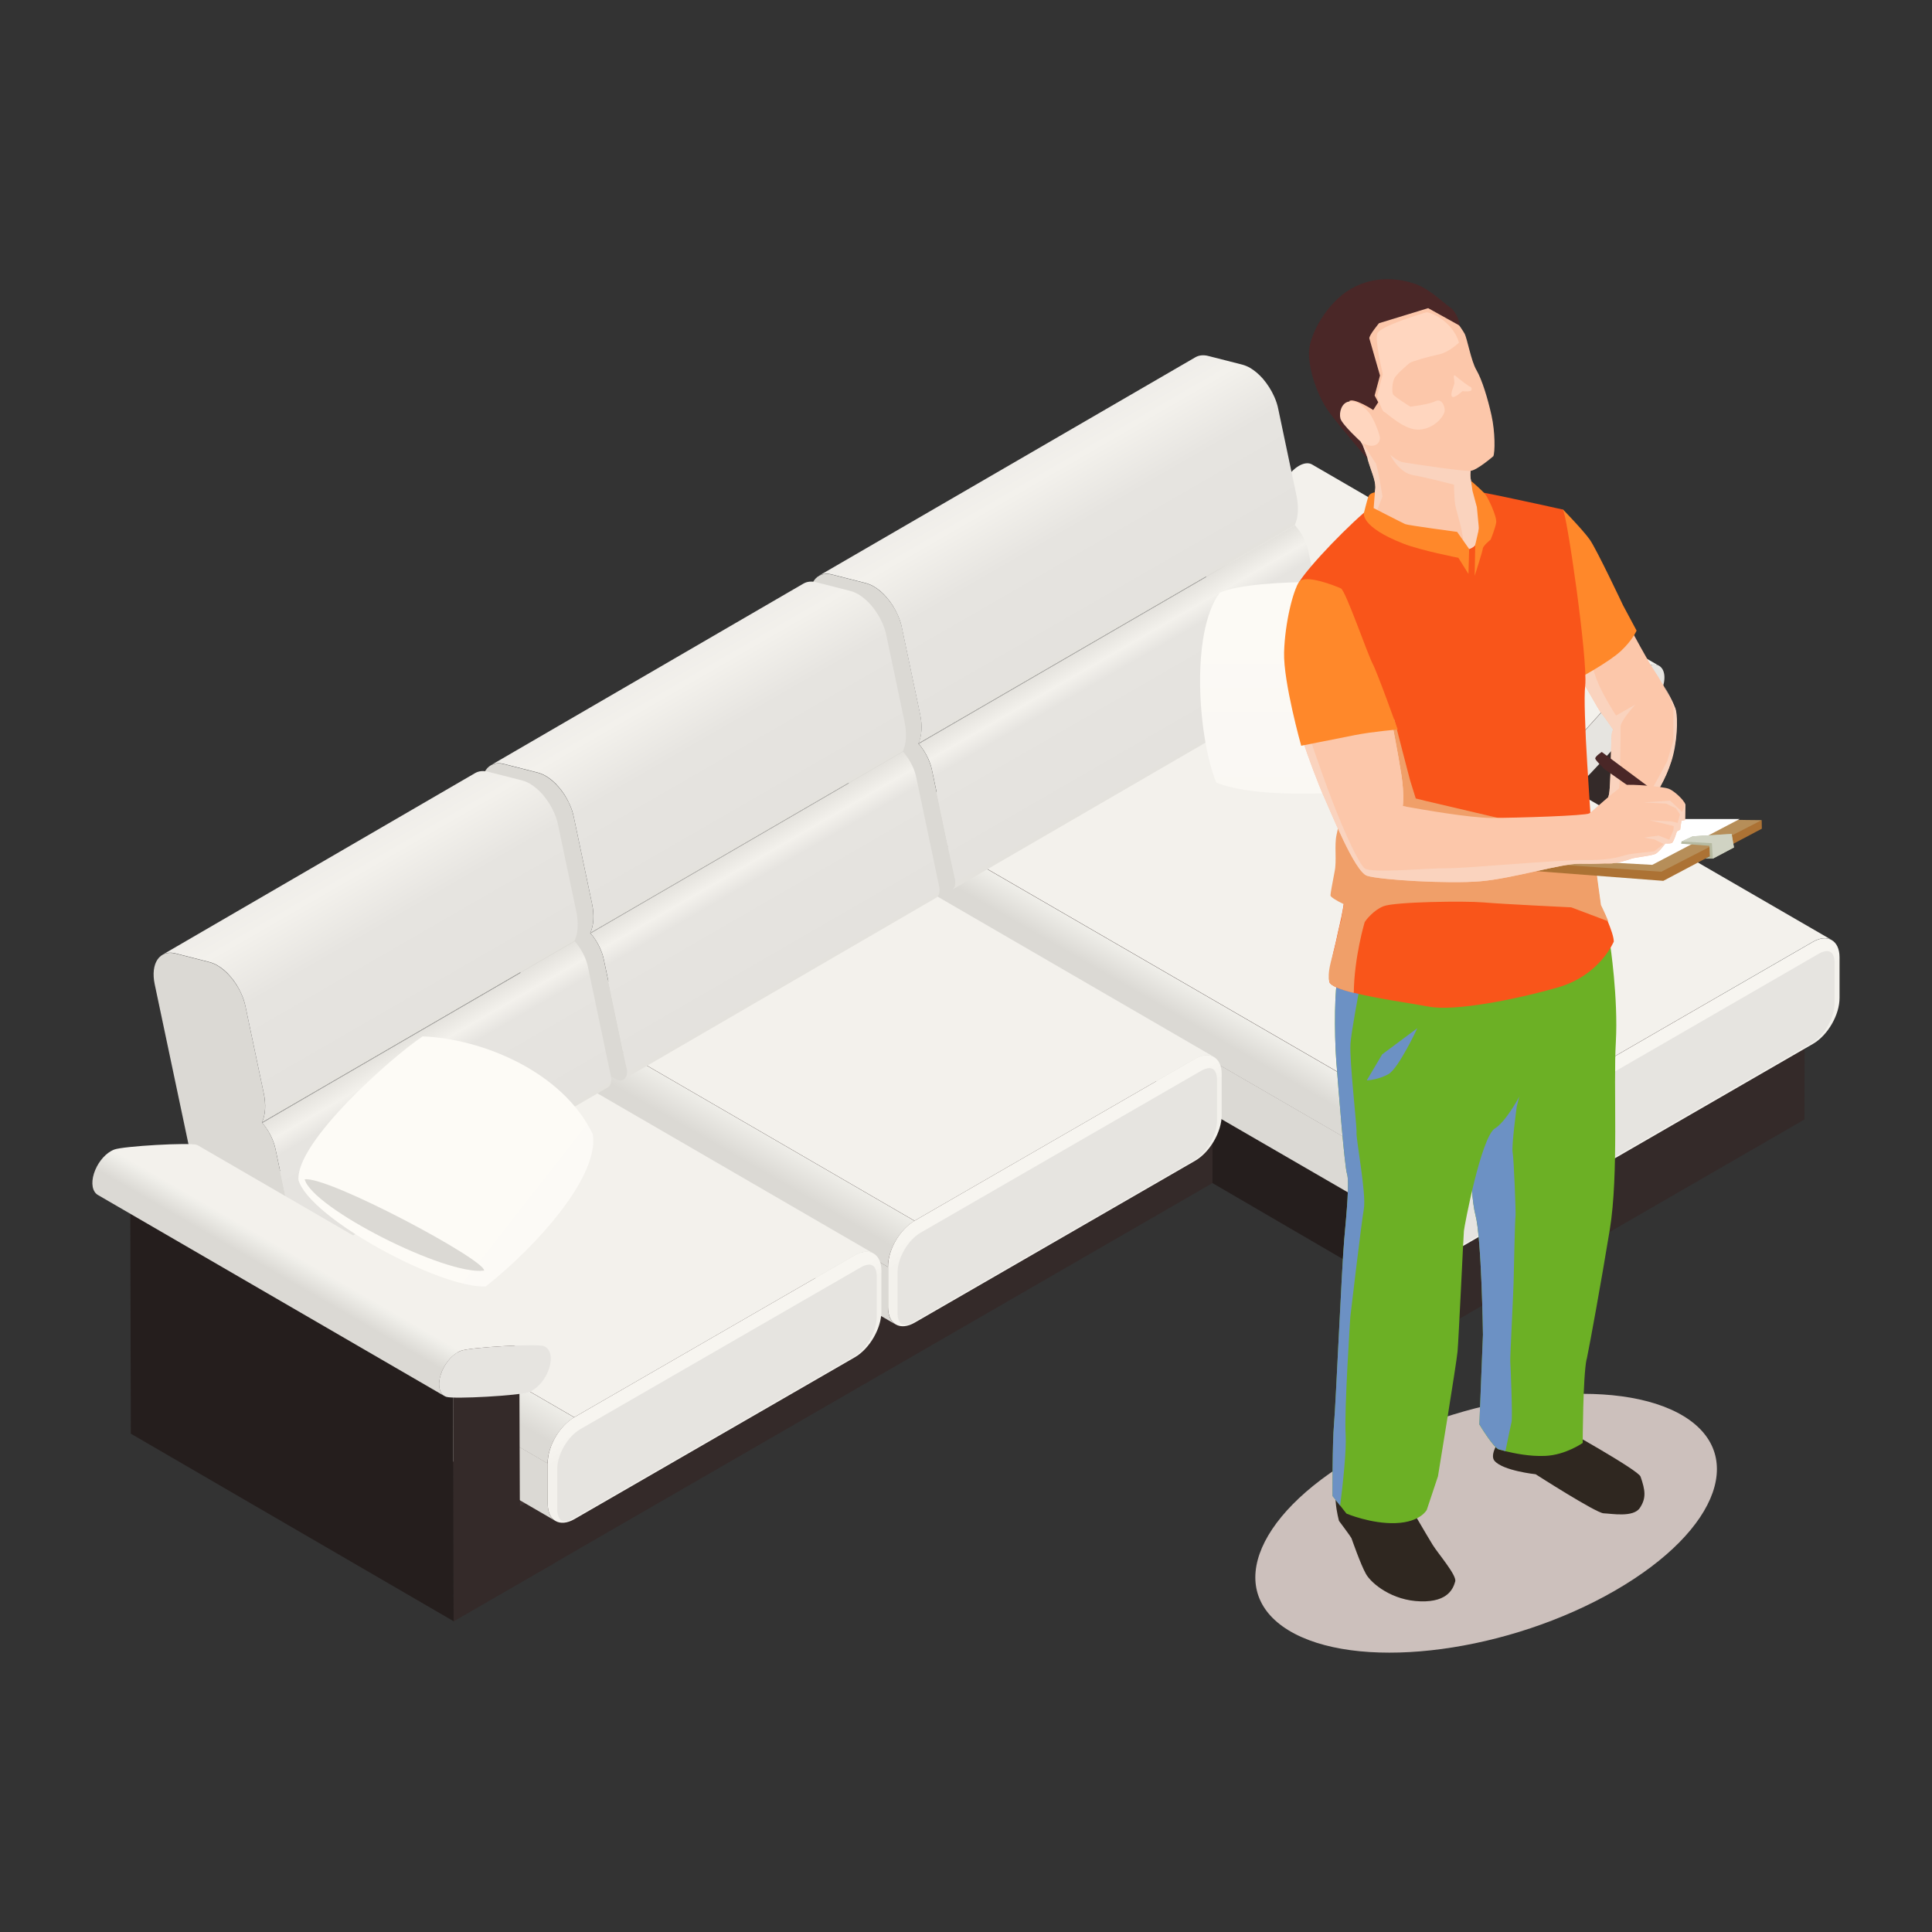 <?xml version="1.0" encoding="UTF-8"?>
<svg xmlns="http://www.w3.org/2000/svg" xmlns:xlink="http://www.w3.org/1999/xlink" viewBox="0 0 140 140">
  <rect x="0" y="0" width="140" height="140" fill="#333333" stroke="none"/>
  <defs>
    <style>
      .cls-1 {
        fill: none;
      }

      .cls-2 {
        fill: url(#linear-gradient);
      }

      .cls-3 {
        fill: #f3f1ec;
      }

      .cls-4 {
        fill: #f9551a;
      }

      .cls-5 {
        fill: #e6e4e0;
      }

      .cls-6 {
        fill: #fff;
      }

      .cls-7 {
        fill: #ffd6bf;
      }

      .cls-8 {
        fill: #fcc7aa;
      }

      .cls-9 {
        fill: #ff882a;
      }

      .cls-10 {
        fill: #b68e59;
      }

      .cls-11 {
        fill: #b6baa1;
      }

      .cls-12 {
        fill: #342a29;
      }

      .cls-13 {
        fill: #ac7234;
      }

      .cls-14 {
        fill: #d0d3c3;
      }

      .cls-15 {
        fill: #dbd9d4;
      }

      .cls-16 {
        fill: #251e1d;
      }

      .cls-17 {
        fill: #3f3332;
      }

      .cls-18 {
        fill: #6cb025;
      }

      .cls-19 {
        fill: #2f2720;
      }

      .cls-20 {
        fill: #4a2727;
      }

      .cls-21 {
        fill: #6c91c4;
      }

      .cls-21, .cls-22, .cls-23, .cls-24 {
        mix-blend-mode: multiply;
      }

      .cls-22 {
        fill: #ccc0bc;
      }

      .cls-23 {
        fill: #f09f69;
      }

      .cls-24 {
        fill: #fad3be;
      }

      .cls-25 {
        fill: url(#linear-gradient-8);
      }

      .cls-26 {
        fill: url(#linear-gradient-9);
      }

      .cls-27 {
        fill: url(#linear-gradient-3);
      }

      .cls-28 {
        fill: url(#linear-gradient-4);
      }

      .cls-29 {
        fill: url(#linear-gradient-2);
      }

      .cls-30 {
        fill: url(#linear-gradient-6);
      }

      .cls-31 {
        fill: url(#linear-gradient-7);
      }

      .cls-32 {
        fill: url(#linear-gradient-5);
      }

      .cls-33 {
        fill: url(#linear-gradient-14);
      }

      .cls-34 {
        fill: url(#linear-gradient-15);
      }

      .cls-35 {
        fill: url(#linear-gradient-16);
      }

      .cls-36 {
        fill: url(#linear-gradient-13);
      }

      .cls-37 {
        fill: url(#linear-gradient-12);
      }

      .cls-38 {
        fill: url(#linear-gradient-10);
      }

      .cls-39 {
        fill: url(#linear-gradient-11);
      }

      .cls-40 {
        isolation: isolate;
      }
    </style>
    <linearGradient id="linear-gradient" x1="86.79" y1="71.9" x2="85.05" y2="74.91" gradientTransform="matrix(1, 0, 0, 1, 0, 0)" gradientUnits="userSpaceOnUse">
      <stop offset="0" stop-color="#efeee9"/>
      <stop offset=".63" stop-color="#dbd9d4"/>
    </linearGradient>
    <linearGradient id="linear-gradient-2" x1="117.08" y1="76.51" x2="120.28" y2="82.05" gradientTransform="matrix(1, 0, 0, 1, 0, 0)" gradientUnits="userSpaceOnUse">
      <stop offset=".14" stop-color="#f7f5f0"/>
      <stop offset=".34" stop-color="#f3f1ec"/>
    </linearGradient>
    <linearGradient id="linear-gradient-3" x1="53.06" y1="80.77" x2="51.1" y2="84.16" xlink:href="#linear-gradient"/>
    <linearGradient id="linear-gradient-4" x1="74.84" y1="83.52" x2="78.04" y2="89.06" xlink:href="#linear-gradient-2"/>
    <linearGradient id="linear-gradient-5" x1="28.4" y1="95.01" x2="26.44" y2="98.4" xlink:href="#linear-gradient"/>
    <linearGradient id="linear-gradient-6" x1="50.18" y1="97.76" x2="53.38" y2="103.3" xlink:href="#linear-gradient-2"/>
    <linearGradient id="linear-gradient-7" x1="102.99" y1="46.22" x2="100.36" y2="50.77" gradientTransform="matrix(1, 0, 0, 1, 0, 0)" gradientUnits="userSpaceOnUse">
      <stop offset=".36" stop-color="#f3f1ec"/>
      <stop offset=".41" stop-color="#efeee9"/>
      <stop offset=".63" stop-color="#dbd9d4"/>
    </linearGradient>
    <linearGradient id="linear-gradient-8" x1="78.83" y1="46.74" x2="84.05" y2="55.79" gradientTransform="matrix(1, 0, 0, 1, 0, 0)" gradientUnits="userSpaceOnUse">
      <stop offset="0" stop-color="#e4e2dd"/>
      <stop offset=".14" stop-color="#f3f1ec"/>
      <stop offset=".26" stop-color="#e6e4e0"/>
      <stop offset=".93" stop-color="#e4e2de"/>
      <stop offset="1" stop-color="#e4e2dd"/>
    </linearGradient>
    <linearGradient id="linear-gradient-9" x1="74.5" y1="32.89" x2="81.6" y2="45.19" gradientTransform="matrix(1, 0, 0, 1, 0, 0)" gradientUnits="userSpaceOnUse">
      <stop offset="0" stop-color="#efede9"/>
      <stop offset=".14" stop-color="#f3f1ec"/>
      <stop offset=".44" stop-color="#e6e4e0"/>
      <stop offset=".95" stop-color="#e4e2de"/>
      <stop offset="1" stop-color="#e4e2dd"/>
    </linearGradient>
    <linearGradient id="linear-gradient-10" x1="52.73" y1="61.8" x2="57.96" y2="70.85" xlink:href="#linear-gradient-8"/>
    <linearGradient id="linear-gradient-11" x1="48.41" y1="47.95" x2="55.51" y2="60.26" xlink:href="#linear-gradient-9"/>
    <linearGradient id="linear-gradient-12" x1="28.94" y1="75.54" x2="34.17" y2="84.59" xlink:href="#linear-gradient-8"/>
    <linearGradient id="linear-gradient-13" x1="24.62" y1="61.69" x2="31.72" y2="73.99" xlink:href="#linear-gradient-9"/>
    <linearGradient id="linear-gradient-14" x1="27.24" y1="79.67" x2="47.95" y2="95.88" gradientTransform="matrix(1, 0, 0, 1, 0, 0)" gradientUnits="userSpaceOnUse">
      <stop offset="0" stop-color="#fdfbf6"/>
      <stop offset="1" stop-color="#fcfaf6"/>
    </linearGradient>
    <linearGradient id="linear-gradient-15" x1="24.07" y1="89.68" x2="20.67" y2="95.56" xlink:href="#linear-gradient-7"/>
    <linearGradient id="linear-gradient-16" x1="95.77" y1="43.14" x2="95.77" y2="66.32" gradientTransform="matrix(1, 0, 0, 1, 0, 0)" gradientUnits="userSpaceOnUse">
      <stop offset=".14" stop-color="#fcfaf5"/>
      <stop offset=".44" stop-color="#faf8f4"/>
      <stop offset=".95" stop-color="#f9f7f2"/>
      <stop offset="1" stop-color="#f9f7f1"/>
    </linearGradient>
  </defs>
  <g class="cls-40">
    <g id="Livello_2" data-name="Livello 2">
      <g id="layer">
        <rect class="cls-1" width="140" height="140"/>
        <g>
          <g id="_0" data-name="10">
            <g class="cls-40">
              <polygon class="cls-16" points="114.29 64.95 90.9 51.36 90.86 39.88 114.25 53.48 114.29 64.95"/>
              <polygon class="cls-17" points="114.25 53.48 90.86 39.88 95.67 37.11 119.06 50.7 114.25 53.48"/>
              <polygon class="cls-17" points="37.67 109.18 14.28 95.59 90.9 51.36 114.29 64.95 37.67 109.18"/>
              <polygon class="cls-12" points="119.06 50.7 119.11 67.69 32.87 117.48 32.83 100.49 37.63 97.71 37.67 109.18 114.29 64.95 114.25 53.48 119.06 50.7"/>
              <g class="cls-40">
                <polygon class="cls-17" points="105.25 90.33 87.87 80.2 113.39 65.47 130.77 75.59 105.25 90.33"/>
                <polygon class="cls-16" points="105.24 95.86 87.86 85.73 87.87 80.2 105.25 90.32 105.24 95.86"/>
                <polygon class="cls-12" points="105.25 90.33 105.24 95.86 130.76 81.12 130.77 75.59 105.25 90.33"/>
              </g>
              <g>
                <g class="cls-40">
                  <path class="cls-15" d="M104.05,89.18v-2.93l-41.11-23.8v2.93c.01,.61,.23,1.04,.57,1.24l41.1,23.8c-.35-.2-.56-.63-.56-1.24Z"/>
                  <path class="cls-3" d="M91.64,44.33c-.35-.2-.84-.18-1.38,.13h0l-25.38,14.65,41.1,23.8,25.38-14.66c.54-.31,1.03-.34,1.38-.13l-41.1-23.8Z"/>
                  <g>
                    <path class="cls-2" d="M105.97,82.92l-41.1-23.8c-1.07,.62-1.93,2.11-1.93,3.34l41.1,23.8v2.93c.01,1.23,.88,1.72,1.95,1.11l2.13-6.18-2.15-1.2Z"/>
                    <path class="cls-29" d="M131.36,68.26c1.07-.62,1.94-.12,1.94,1.11v2.93c.01,1.23-.85,2.72-1.92,3.34l-25.38,14.66c-1.07,.62-1.94,.12-1.94-1.11v-2.93c-.01-1.23,.85-2.72,1.92-3.34l25.38-14.66Z"/>
                    <path class="cls-5" d="M105.29,90.45c-.48,0-.55-.53-.55-.85v-2.93c-.01-1.04,.75-2.36,1.66-2.89l25.38-14.66c.22-.13,.43-.2,.61-.2,.48,0,.55,.53,.55,.85v2.93c.01,1.04-.75,2.36-1.66,2.89l-25.38,14.66c-.22,.13-.43,.2-.61,.2Z"/>
                  </g>
                </g>
                <g class="cls-40">
                  <path class="cls-15" d="M64.35,94.74v-2.93l-26.06-15.11v2.93c.01,.61,.23,1.04,.57,1.24l26.05,15.11c-.35-.2-.56-.63-.56-1.24Z"/>
                  <path class="cls-3" d="M61.92,61.49c-.35-.2-.84-.18-1.38,.13l-20.32,11.73,26.05,15.11,20.32-11.73c.54-.31,1.03-.34,1.38-.14l-26.05-15.11Z"/>
                  <g class="cls-40">
                    <path class="cls-27" d="M64.34,91.81l-26.05-15.11c0-1.23,.86-2.72,1.93-3.34l26.05,15.11c-1.07,.62-1.93,2.11-1.93,3.34h0Z"/>
                  </g>
                  <g>
                    <path class="cls-28" d="M86.59,76.73c1.07-.62,1.94-.12,1.94,1.11v2.93c.01,1.23-.85,2.72-1.92,3.34l-20.32,11.73c-1.07,.62-1.94,.12-1.94-1.11v-2.93c-.01-1.23,.85-2.72,1.92-3.34l20.32-11.73Z"/>
                    <path class="cls-5" d="M65.59,96c-.48,0-.55-.53-.55-.85v-2.93c-.01-1.04,.75-2.36,1.66-2.89l20.33-11.73c.22-.13,.43-.2,.61-.2,.5,0,.55,.6,.55,.85v2.93c.01,1.04-.75,2.36-1.66,2.89l-20.33,11.73c-.22,.13-.43,.2-.61,.2Z"/>
                  </g>
                </g>
                <g class="cls-40">
                  <path class="cls-15" d="M39.69,108.97v-2.93l-26.06-15.11v2.93c.01,.61,.23,1.04,.57,1.24l26.05,15.11c-.35-.2-.56-.63-.56-1.24Z"/>
                  <path class="cls-3" d="M37.26,75.73c-.35-.2-.84-.18-1.38,.13l-20.32,11.73,26.05,15.11,20.32-11.73c.54-.31,1.03-.34,1.38-.13l-26.05-15.11Z"/>
                  <g class="cls-40">
                    <path class="cls-32" d="M39.68,106.05l-26.05-15.11c0-1.23,.86-2.72,1.93-3.34l26.05,15.11c-1.07,.62-1.93,2.11-1.93,3.34h0Z"/>
                  </g>
                  <g>
                    <path class="cls-30" d="M61.93,90.97c1.07-.62,1.94-.12,1.94,1.11v2.93c.01,1.23-.85,2.72-1.92,3.34l-20.32,11.73c-1.07,.62-1.94,.12-1.94-1.11v-2.93c-.01-1.23,.85-2.72,1.92-3.34l20.32-11.73Z"/>
                    <path class="cls-5" d="M40.93,110.24c-.49,0-.55-.6-.55-.85v-2.93c-.01-1.04,.75-2.36,1.66-2.89l20.33-11.73c.22-.13,.43-.2,.61-.2,.48,0,.55,.53,.55,.85v2.93c.01,1.04-.75,2.36-1.66,2.89l-20.33,11.73c-.22,.13-.43,.2-.61,.2Z"/>
                  </g>
                </g>
              </g>
            </g>
            <g class="cls-40">
              <path class="cls-31" d="M95.08,33.66c-.25-.15-.6-.11-.96,.1-.08,.05-.16,.1-.25,.17-.67,.53-5.43,5.76-5.96,6.55-.48,.72-.65,1.57-.39,2.07,.07,.13,.16,.23,.27,.29l25.13,14.58c-.11-.06-.2-.16-.27-.29-.26-.5-.09-1.35,.39-2.07,.54-.8,5.29-6.02,5.96-6.55,.08-.06,.16-.12,.25-.17,.36-.21,.71-.24,.96-.1l-25.13-14.58Z"/>
              <path class="cls-5" d="M119.26,48.34c.52-.3,1-.24,1.23,.19,.26,.5,.09,1.35-.39,2.07-.54,.8-5.29,6.02-5.96,6.55-.08,.06-.16,.12-.25,.17-.52,.3-1,.24-1.22-.19-.26-.5-.09-1.35,.39-2.07,.54-.8,5.29-6.02,5.96-6.55,.08-.06,.16-.12,.25-.17Z"/>
            </g>
            <g class="cls-40">
              <g class="cls-40">
                <g class="cls-40">
                  <path class="cls-15" d="M66.55,53.88l27.28-15.83,.02,.02-27.28,15.83-.02-.02h0Z"/>
                  <path class="cls-25" d="M96.46,47.82l-1.65-7.87c-.05-.26-.14-.52-.25-.77-.18-.4-.42-.78-.71-1.11l-27.28,15.83c.29,.33,.53,.71,.71,1.11,.11,.25,.2,.52,.25,.77l1.65,7.87c.09,.42-.01,.72-.22,.84l27.28-15.83c.21-.12,.31-.43,.22-.84Z"/>
                </g>
              </g>
              <path class="cls-15" d="M69.18,63.66l-1.65-7.87c-.14-.67-.5-1.37-.98-1.91,.26-.55,.3-1.3,.13-2.13l-1.32-6.27c-.26-1.24-1.12-2.44-2.05-2.98-.19-.11-.39-.19-.58-.24l-2.43-.62c-1.16-.3-1.84,.7-1.52,2.22l3.61,17.1,5.96,3.48c.57,.33,.99-.06,.84-.78Z"/>
              <path class="cls-26" d="M93.95,35.92l-1.32-6.27c-.06-.31-.16-.61-.29-.9-.21-.48-.5-.92-.82-1.3-.29-.33-.61-.6-.93-.79-.19-.11-.39-.19-.58-.24l-2.43-.62c-.38-.1-.7-.06-.96,.09l-27.28,15.83c.26-.15,.59-.19,.96-.09l2.43,.62c.19,.05,.39,.13,.58,.24,.33,.19,.65,.46,.93,.79,.33,.37,.61,.82,.82,1.3,.13,.29,.23,.59,.29,.9l1.32,6.27c.18,.83,.13,1.58-.13,2.13l27.28-15.83c.26-.55,.3-1.3,.13-2.13Z"/>
            </g>
            <g class="cls-40">
              <g class="cls-40">
                <g class="cls-40">
                  <path class="cls-15" d="M42.77,67.61l22.65-13.16,.02,.02-22.65,13.16-.02-.02h0Z"/>
                  <path class="cls-38" d="M68.05,64.22l-1.65-7.87c-.05-.26-.14-.52-.25-.77-.18-.4-.42-.78-.71-1.11l-22.65,13.16c.29,.33,.53,.71,.71,1.11,.11,.26,.2,.52,.25,.77l1.65,7.87c.09,.42-.01,.72-.22,.84l22.65-13.16c.21-.12,.31-.43,.22-.84Z"/>
                </g>
              </g>
              <path class="cls-15" d="M45.4,77.39l-1.65-7.87c-.14-.67-.5-1.37-.98-1.91,.26-.55,.3-1.3,.13-2.13l-1.32-6.27c-.26-1.24-1.12-2.44-2.05-2.98-.19-.11-.39-.19-.58-.24l-2.43-.62c-1.16-.3-1.84,.7-1.52,2.22l3.61,17.1,5.96,3.48c.57,.33,.99-.06,.84-.78Z"/>
              <path class="cls-39" d="M65.55,52.32l-1.32-6.27c-.06-.31-.16-.61-.29-.9-.21-.48-.5-.92-.82-1.3-.29-.33-.61-.6-.93-.79-.19-.11-.39-.19-.58-.24l-2.43-.62c-.38-.1-.7-.06-.96,.09l-22.65,13.16c.26-.15,.59-.19,.96-.09l2.43,.62c.19,.05,.39,.13,.58,.24,.33,.19,.65,.46,.93,.79,.33,.37,.61,.82,.82,1.3,.13,.29,.23,.59,.29,.9l1.32,6.27c.18,.83,.13,1.58-.13,2.13l22.65-13.16c.26-.55,.3-1.3,.13-2.13Z"/>
            </g>
            <g class="cls-40">
              <g class="cls-40">
                <g class="cls-40">
                  <path class="cls-15" d="M18.98,81.35l22.65-13.16,.02,.02-22.65,13.16-.02-.02h0Z"/>
                  <path class="cls-37" d="M44.26,77.96l-1.65-7.87c-.05-.26-.14-.52-.25-.77-.18-.4-.42-.78-.71-1.11l-22.65,13.16c.29,.33,.53,.71,.71,1.11,.11,.26,.2,.52,.25,.77l1.65,7.87c.09,.42-.01,.72-.22,.84l22.65-13.16c.21-.12,.31-.43,.22-.84Z"/>
                </g>
              </g>
              <path class="cls-15" d="M21.61,91.12l-1.65-7.87c-.14-.67-.5-1.37-.98-1.91,.26-.55,.3-1.3,.13-2.13l-1.32-6.27c-.26-1.24-1.12-2.44-2.05-2.98-.19-.11-.39-.19-.58-.24l-2.43-.62c-1.16-.3-1.84,.7-1.52,2.22l3.61,17.1,5.96,3.48c.57,.33,.99-.06,.84-.78Z"/>
              <path class="cls-36" d="M41.76,66.05l-1.32-6.27c-.06-.31-.16-.61-.29-.9-.21-.48-.5-.92-.82-1.3-.29-.33-.61-.6-.93-.79-.19-.11-.39-.19-.58-.24l-2.43-.62c-.38-.1-.7-.06-.96,.09l-22.65,13.16c.26-.15,.59-.19,.96-.09l2.43,.62c.19,.05,.39,.13,.58,.24,.33,.19,.65,.46,.93,.79,.33,.37,.61,.82,.82,1.3,.13,.29,.23,.59,.29,.9l1.32,6.27c.18,.83,.13,1.58-.13,2.13l22.65-13.16c.26-.55,.3-1.3,.13-2.13Z"/>
            </g>
            <polygon class="cls-12" points="37.67 109.18 37.63 97.71 32.83 100.49 32.87 117.48 40.38 113.15 37.88 109.06 37.67 109.18"/>
            <polygon class="cls-17" points="32.83 100.49 9.44 86.9 14.24 84.12 37.63 97.71 32.83 100.49"/>
            <polygon class="cls-16" points="32.87 117.48 9.48 103.89 9.44 86.9 32.83 100.49 32.87 117.48"/>
            <g>
              <path class="cls-33" d="M21.63,85.52c-.22-2.8,6.92-9.06,9-10.42,4.31,.17,10.12,2.54,12.32,7.07,.52,3.04-4.06,8.14-7.75,11.05-3.29,.16-12.73-4.92-13.57-7.7Z"/>
              <path class="cls-15" d="M22.08,85.46c1.7-.25,13.09,5.83,13,6.61-2.75,.39-12.46-4.53-13-6.61Z"/>
            </g>
            <g class="cls-40">
              <path class="cls-34" d="M14.38,83.02s-.08-.04-.12-.06c-.54-.18-5.31,.09-5.98,.34-.08,.03-.16,.07-.25,.12-.52,.3-1,.92-1.22,1.61-.23,.72-.11,1.33,.28,1.56l25.13,14.58c-.39-.23-.51-.84-.28-1.56,.22-.69,.7-1.31,1.22-1.61,.08-.05,.16-.09,.25-.12,.67-.25,5.44-.52,5.98-.34,.04,.01,.09,.03,.12,.06l-25.13-14.58Z"/>
              <path class="cls-5" d="M33.16,98c.08-.05,.16-.09,.25-.12,.67-.25,5.44-.52,5.98-.34,.49,.16,.66,.82,.4,1.62-.22,.69-.7,1.3-1.22,1.6-.08,.05-.16,.09-.25,.12-.68,.25-5.44,.52-5.98,.34-.49-.16-.66-.82-.4-1.62,.22-.69,.7-1.31,1.22-1.61Z"/>
            </g>
            <path class="cls-35" d="M88.39,42.95c2.56-1.17,12.63-.83,14.63-.26,1.09,2.94,2.26,7.36,1.04,13.33-1.29,1.29-12.19,2.24-15.92,.69-1.28-3.04-1.93-10.83,.25-13.76Z"/>
          </g>
          <g>
            <path class="cls-22" d="M93.82,118.39c5.16,2.69,15.55,1.29,23.21-3.13,7.66-4.42,9.69-10.19,4.53-12.89-5.16-2.69-15.55-1.29-23.21,3.13-7.66,4.42-9.69,10.19-4.53,12.89Z"/>
            <g>
              <path class="cls-8" d="M121.43,51.57c0,.08-.07,.2-.19,.35-.69,.85-3.09,2.58-3.54,2.05-.09-.11-.19-.23-.29-.37-.17-.23-.35-.48-.52-.74-.33-.47-.63-.92-.8-1.11-.32-.36-1.29-2.32-1.6-2.53-.14-.09,.04-.78,.3-1.55,.34-.99,.83-2.1,.99-2.26,.29-.28,2.41,.22,2.41,.22,0,0,1.21,2.25,1.62,2.86,.17,.25,.47,.73,.77,1.25l.02,.04c.28,.48,.55,.98,.7,1.35,0,0,0,0,0,.01,.07,.18,.12,.33,.12,.43Z"/>
              <path class="cls-8" d="M121.1,55.19c-.44,1.37-1.05,2.24-1.55,3.09-.51,.85-2.96,1.95-3.17,1.91-.21-.03,.04-2.1,.2-2.56,.16-.47,.14-4.08,.23-4.53,.01-.07,.05-.15,.09-.24,.25-.51,.93-1.31,1.37-1.66,.07-.05,.14-.1,.22-.15h0c.57-.34,1.48-.59,1.48-.59,.42-.13,.84,.05,1.12,.38,.08,.09,.15,.18,.2,.29,0,0,0,0,0,.01,.06,.11,.1,.23,.13,.35,.14,.64,.1,2.34-.34,3.71Z"/>
              <path class="cls-24" d="M121.1,55.19c-.44,1.37-1.05,2.24-1.55,3.09-.51,.85-2.96,1.95-3.17,1.91-.21-.03,.04-2.1,.2-2.56,.16-.47,.14-4.08,.23-4.53,.01-.07,.05-.15,.09-.24-.33-.47-.63-.92-.8-1.11-.32-.36-1.29-2.32-1.6-2.53-.14-.09,.04-.78,.3-1.55,.26-.07,.42-.1,.42-.1,0,0,.23,1.3,.84,2.47,.6,1.17,1.05,1.81,1.05,1.81l1.39-.79c-.07,.08-1.07,1.17-1.07,1.61,0,.12,0,.48,0,.93-.01,1.22-.05,3.17-.08,3.34-.04,.23-.06,1.76-.06,1.76,0,0,1.53-.08,2.05-.9,.51-.81,1.47-2.63,1.47-2.63l.45-1.5s0-1.05,0-1.75c0-.27,0-.49,.01-.57,0-.09-.06-.29-.15-.51-.17-.42-.43-.93-.5-1.07,.28,.48,.55,.98,.7,1.35,0,0,0,0,0,.01,.06,.11,.1,.23,.13,.35,.14,.64,.1,2.34-.34,3.71Z"/>
              <path class="cls-9" d="M118.59,45.7s-.28,.68-1.15,1.49c-.87,.8-2.95,1.92-2.95,1.92,0,0-3.29-9.72-3.27-10.01,.03-.28,2.04-2.18,2.04-2.18,0,0,1.44,1.48,1.94,2.18,.5,.71,2.41,4.76,2.41,4.76l.98,1.83Z"/>
              <path class="cls-19" d="M113.16,103.44s5.55,3.08,5.72,3.56c.34,.98,.43,1.55-.05,2.27-.47,.71-2.06,.41-2.63,.39-.56-.03-4.92-2.83-4.92-2.83,0,0-2.36-.25-2.98-.97s1.51-2.99,1.51-2.99l3.35,.58Z"/>
              <path class="cls-18" d="M114.97,98.49c-.27,1.27-.28,6.07-.28,6.07,0,0-1.24,.88-2.73,.94-1.13,.05-2.23-.19-2.87-.34-.21-.05-.37-.1-.47-.12-.39-.1-1.42-1.82-1.42-1.82l.26-6.5s-.1-6.99-.54-8.66c-.45-1.66-.45-7.16-.46-7.36,0-.07-.32-1.17-.58-2.66-.5-2.89-.76-7.25,1.94-8.4,4.1-1.75,8.85-1.25,8.85-1.25,0,0,.6,3.93,.42,7.12-.19,3.19,.22,9.59-.44,13.6-.66,4.01-1.41,8.11-1.67,9.38Z"/>
              <path class="cls-21" d="M109.53,103.06c-.04,.14-.24,1.11-.44,2.09-.21-.05-.37-.1-.47-.12-.39-.1-1.42-1.82-1.42-1.82l.26-6.5s-.1-6.99-.54-8.66c-.45-1.66-.45-7.16-.46-7.36,0-.07-.32-1.17-.58-2.66,2.37-2.6,4.54-4.13,4.54-4.13l.8,1.13-1.31,5.15s-.39,2.88-.3,3.32c.09,.44,.25,4.56,.21,4.65-.04,.1-.13,4.39-.14,4.79,0,.4-.26,5.47-.24,5.71,.02,.23,.18,4.12,.09,4.41Z"/>
              <path class="cls-19" d="M102.11,109.05s1.32,2.27,1.71,2.9,1.76,2.21,1.63,2.65-.46,1.5-2.51,1.44c-2.06-.05-3.57-1.29-3.96-1.99-.39-.69-1.01-2.49-1.05-2.59-.04-.1-.9-1.25-.9-1.25,0,0-.72-2.55,.26-3.13,.98-.58,4.84,1.97,4.84,1.97Z"/>
              <path class="cls-18" d="M111.12,77.05c-.07,.82-1.76,4.11-2.78,4.71-1.01,.6-2.24,7.15-2.26,7.44-.03,.29-.38,7.84-.46,8.73s-1.42,9.05-1.42,9.05l-.81,2.43s-.45,.89-2.24,.96c-1.79,.07-3.58-.69-3.58-.69l-.44-.56-.57-.72s-.02-3.77,.11-5.25c.13-1.48,.56-11.37,.74-13.37s.38-4.17,.2-4.72c-.18-.55-.63-6.25-.78-8.21-.15-1.97-.12-5.61,.13-5.88,.06-.06,.73-.23,1.76-.44,3.55-.74,11.31-1.99,12.05-1.12,.96,1.11,.41,6.82,.34,7.64Z"/>
              <path class="cls-21" d="M97.13,109.13l-.57-.72s-.02-3.77,.11-5.25c.13-1.48,.56-11.37,.74-13.37s.38-4.17,.2-4.72c-.18-.55-.63-6.25-.78-8.21-.15-1.97-.12-5.61,.13-5.88,.06-.06,.73-.23,1.76-.44-.33,1.72-.8,4.26-.86,5.09-.08,1.28,.48,6,.44,6.46-.04,.46,.72,4.44,.53,5.51-.19,1.08-.98,7.82-.98,7.82,0,0-.45,6.78-.34,8.54,.07,1.09-.19,3.5-.4,5.17Z"/>
              <path class="cls-4" d="M116.95,68.21s-.99,2.46-4.05,3.34c-3.06,.88-7.51,1.76-9.39,1.39-1.2-.23-3.7-.57-5.41-1-.98-.24-1.71-.52-1.77-.8-.07-.33,.08-1.17,.3-2.18,0-.04,.03-.07,.03-.11,.06-.25,.12-.51,.18-.77,.07-.36,.16-.72,.24-1.08,.04-.17,.07-.33,.11-.5,.07-.35,.14-.68,.18-.99,.06-.31,.08-.6,.09-.83,.03-.77,0-3.3-.02-5.77,0-.44,0-.89,0-1.31v-.27c-.02-2.19-.04-4.01-.04-4.01,0,0-3.19-9.32-3.42-10.65,0-.06,0-.1,0-.13,.06-.62,2.98-3.75,4.85-5.38,.2-.18,.44-.34,.71-.47,0,0,0,0,0,0,2.19-1.17,6.21-1.21,7.14-1.12,.13,0,.31,.04,.54,.08,1.04,.18,2.98,.61,4.39,.91,.88,.19,1.54,.35,1.63,.36,.26,.02,1.83,10.85,1.63,12.76-.05,.43-.05,1.21-.02,2.16,.03,1.05,.09,2.32,.17,3.57,.06,.99,.13,1.97,.18,2.83,.06,1.03,.13,1.87,.17,2.35,0,.18,.02,.3,.02,.36,0,.18,.05,.6,.11,1.11,.18,1.4,.48,3.54,.48,3.54,0,0,.27,.54,.52,1.15,.23,.55,.44,1.16,.44,1.46Z"/>
              <path class="cls-8" d="M106.9,39.49c-.15,.2-.43,.33-.9,.4-.49,.07-1.19,.07-2.14-.02-1.51-.14-3.65-1.42-4.4-1.98-.18-.13-.28-.22-.28-.25,.01-.13,.49-1.81,.49-2.35,0-.55-.31-1.17-.55-2-.1-.34-.36-.98-.63-1.61h0c-.13-.31-.27-.62-.39-.9h0c-.23-.54-.41-.93-.41-.93,0,0,1.84-1.3,2.78-1.54,.12-.03,.22-.05,.31-.04,.19,.02,.66,.26,1.26,.61h0c1.81,1.06,4.78,3.11,4.78,3.11,0,0-.25,1.78-.27,2.39-.02,.61,.47,1.93,.6,2.31,.13,.37,.05,2.39-.25,2.79Z"/>
              <path class="cls-23" d="M116.51,66.75l-2.65-1s-5.07-.24-6.38-.36h-.02c-1.27-.11-6.38-.05-7.21,.28-.37,.15-.66,.38-.9,.61-.3,.28-.46,.54-.46,.54,0,0-.76,2.53-.79,5.13-.98-.24-1.71-.52-1.77-.8-.16-.65,.13-1.51,.3-2.18,0-.04,.03-.07,.03-.11,.02-.05,.03-.09,.04-.13,.05-.21,.09-.42,.15-.64,.07-.36,.16-.72,.24-1.08,.04-.14,.12-.33,.11-.5,.07-.35,.14-.68,.18-.99-.6-.28-.96-.53-.97-.63,0-.14,.13-.85,.3-1.73,.17-.78-.03-1.89,.14-2.66,.2-.91,.36-1.63,.36-1.63,0,0,.08,.02,.24,.04,0-.44,0-.89,0-1.31v-.27c.07-.05,.15-.1,.22-.16,.24-.18,.37-.51,.53-.76,.48-.75,.96-1.5,1.45-2.24,.33-.51,.67-1.02,1.01-1.52,.05-.06,.37-.43,.37-.54,.06,.23,1.1,4.27,1.14,4.4,.04,.14,.42,1.35,.42,1.35l.73,.18,5.92,1.39,2.55,.6,3.74,2.01c.18,1.4,.48,3.54,.48,3.54,0,0,.27,.54,.52,1.15Z"/>
              <polygon class="cls-13" points="112.96 62.39 111.05 62.52 111.11 63.11 120.53 63.83 127.67 60.05 127.66 59.43 122.31 61.42 112.96 62.39"/>
              <polygon class="cls-10" points="119.87 59.35 127.66 59.43 120.38 63.17 111.05 62.52 119.87 59.35"/>
              <polygon class="cls-6" points="126.06 59.35 119.73 62.67 112.45 62.27 119.01 59.35 126.06 59.35"/>
              <polygon class="cls-11" points="125.65 61.41 125.48 60.43 122.67 60.6 121.85 60.98 121.82 61.14 123.87 61.29 123.9 62.05 123.56 62.22 124.12 62.22 125.65 61.41"/>
              <polygon class="cls-14" points="124.05 61.1 124.12 62.22 125.65 61.41 125.48 60.43 122.67 60.6 121.85 60.98 124.05 61.1"/>
              <path class="cls-24" d="M99.67,33.52c.17,.27,.51,2.46,.51,2.46,0,0-.44,1.09-.73,1.92-.18-.13-.28-.22-.28-.25,.01-.13,.49-1.81,.49-2.35,0-.55-.31-1.17-.55-2-.1-.34-.36-.98-.63-1.61,.11,.18,1.02,1.59,1.18,1.84Z"/>
              <path class="cls-24" d="M106.9,39.49c-.15,.2-.43,.33-.9,.4,.01-.12,.03-.24,.04-.34,.07-.79-.52-2.54-.59-2.97-.07-.43-.09-1.46-.09-1.46,0,0-1.9-.5-2.96-.69-1.07-.18-1.67-1.5-1.67-1.5l-1.05-3.16s-1.23-.02-1.63,.12c-.19,.07-.1,.47,.04,.87-.23-.53-.41-.92-.41-.92,0,0,1.84-1.3,2.78-1.54,.48,.19,1.02,.39,1.57,.57h0c1.81,1.06,4.78,3.11,4.78,3.11,0,0-.25,1.78-.27,2.39-.02,.61,.47,1.93,.6,2.31,.13,.37,.05,2.39-.25,2.79Z"/>
              <path class="cls-24" d="M95.45,51.24c.31-.34,.66-.58,1.03-.61,1.19-.1,4.42,1.9,4.42,1.9,0,0,.43,2.21,.65,3.63,.22,1.43,.1,2.26,.1,2.26,0,0,.12,.02,.33,.06,0,0-.84,.06-.85,.12,0-.08,.06-1.43,.06-1.43,0,0,.24-3.42-.64-4.68-.88-1.26-5.11-1.26-5.11-1.26Z"/>
              <path class="cls-20" d="M119.36,56.94l-3.29-2.45s-.52,.34-.47,.49c.04,.15,.66,.75,.66,.75l2.27,1.6s2.71,1.01,.83-.39Z"/>
              <path class="cls-8" d="M122.11,59.42l-.27,.06-.09,.64-.24,.13s-.22,.76-.36,.83c-.14,.07-.47,.04-.47,.04,0,0-.45,.61-.71,.75-.26,.14-1.44,.25-1.74,.35-.29,.11-1.18,.37-1.6,.35-.43-.02-.9,.05-2.17,.02-1.27-.03-4.83,1.07-7.18,1.27-2.35,.2-7.32-.1-8.22-.4-.9-.3-2.64-4.67-3.07-5.61-.43-.93-1.32-3.31-1.54-4.08-.15-.53,.31-1.78,1-2.54,.31-.34,.66-.58,1.03-.61,1.19-.1,4.42,1.9,4.42,1.9,0,0,.43,2.21,.65,3.63,.22,1.43,.1,2.26,.1,2.26,0,0,.12,.02,.33,.06,1.07,.19,4.46,.79,6.08,.8,1.94,0,6.85-.16,7.11-.33,.26-.17,2.16-1.97,2.59-2.05,.42-.08,2.74,.1,3.17,.27,.31,.12,.79,.54,1.04,.86,0,0,0,0,0,.01,.1,.12,.16,.23,.16,.3,0,.25-.02,1.09-.02,1.09Z"/>
              <path class="cls-24" d="M122.11,59.42l-.27,.06-.09,.64-.24,.13s-.22,.76-.36,.83c-.14,.07-.47,.04-.47,.04,0,0-.45,.61-.71,.75-.26,.14-1.44,.25-1.74,.35-.29,.11-1.18,.37-1.6,.35-.43-.02-.9,.05-2.17,.02-1.27-.03-4.83,1.07-7.18,1.27-2.35,.2-7.32-.1-8.22-.4-.9-.3-2.64-4.67-3.07-5.61-.43-.93-1.32-3.31-1.54-4.08-.15-.53,.31-1.78,1-2.54l-.63,1.94s.62,1.95,1.63,4.63c1.02,2.67,2,4.73,2.43,5.12,.43,.39,4.62-.02,5.89,0,1.28,.03,8.13-.63,10.18-.6,2.05,.03,2.73-.37,3.11-.42,.38-.06,1.81-.21,1.81-.21l.69-.53-.68-.33-.76-.13,1.07-.15,.77,.3,.3-.68,.03-.31-1.75-.42,1.58,.08,.45,.11,.17-.62-.31-.45-.7-.33-1.65-.08,1.95-.13,.86,.81s.31-.5,.07-.77c.1,.12,.16,.23,.16,.3,0,.25-.02,1.09-.02,1.09Z"/>
              <path class="cls-9" d="M101.29,52.86s-1.87,.16-3.12,.41c-1.25,.25-3.88,.77-3.88,.77,0,0-1.3-4.62-1.24-6.77,.06-2.15,.66-4.5,1.09-5.1,.43-.6,2.69,.31,3.03,.47s1.92,4.74,2.29,5.44c.37,.7,1.82,4.77,1.82,4.77Z"/>
              <path class="cls-9" d="M105.57,38.54s-3.53-.47-3.74-.56c-.21-.09-2.29-1.16-2.29-1.16l.09-1.14s-.39,.03-.49,.35-.3,1.12-.3,1.12c0,0-.34,1,2.87,2.25,1.26,.49,3.97,1.02,3.97,1.02l.73,1.17,.05-1.81-.88-1.25Z"/>
              <path class="cls-9" d="M106.59,34.84s.82,.7,1.04,.98c.22,.28,.85,1.62,.79,2.04-.06,.41-.4,1.24-.4,1.24,0,0-.55,.44-.57,.65-.02,.22-.59,1.98-.59,1.98l.04-2.24,.27-1.17-.15-1.57-.32-1.19-.1-.73Z"/>
              <path class="cls-8" d="M108.21,33.06s-1.15,1-1.64,1.06c-.49,.05-3.79-.44-4.89-.62-1.09-.18-3.24-3.11-3.52-3.36-.27-.26-1.27-4.6-1.14-5,.14-.4,1.05-2.24,1.57-2.72,.52-.48,3.58-1.22,4.95-.71s2.36,2.07,2.58,2.45c.21,.38,.47,1.98,.87,2.66,.4,.68,.82,2.06,1.09,3.28,.27,1.22,.26,2.67,.13,2.97Z"/>
              <path class="cls-20" d="M99.61,28.66l.26,.49-.36,.56s-1.48-.96-1.77-.62c-.3,.34,.23,2.07,.23,2.07l.76,1.07,.39,1.05s-2.07-2.4-2.83-3.45c-.77-1.05-1.43-2.89-1.44-4.22-.01-1.33,1.31-3.7,3.08-4.7,1.77-1,3.56-.7,4.61-.34,1.04,.36,1.91,1.25,2.53,1.7s.71,1.33,.71,1.33l-2.29-1.27-3.56,1.09s-.76,.91-.7,1.11c.06,.2,.77,2.68,.77,2.68l-.39,1.45Z"/>
              <path class="cls-7" d="M99.98,31.62s.11,.44-.32,.63c-.43,.19-1.02-.21-1.02-.21,0,0-1.4-1.28-1.51-1.72-.11-.44,.09-1.13,.61-1.22,.52-.09,1.03,.29,1.45,.79,.42,.5,.78,1.64,.79,1.73Z"/>
              <path class="cls-7" d="M105.73,24.82s-.73,.71-1.45,.86c-.73,.15-2,.51-2.14,.63s-.91,.76-1.09,1.09c-.18,.33-.19,.99-.11,1.17,.08,.17,1.26,.9,1.26,.9,0,0,1.36-.16,1.82-.4,.47-.24,.72,.43,.66,.75-.06,.33-.68,1.21-1.8,1.31-1.11,.1-2.43-1.26-2.58-1.28-.15-.01-.51-1.15-.51-1.15,0,0,.4-1.54,.41-1.59,0-.05-.57-2.35-.4-2.92s3.28-1.46,3.52-1.55c.24-.09,1.92,.59,2.4,2.17Z"/>
              <path class="cls-7" d="M106.47,28s-.68-.48-.97-.74c-.28-.25-.07,.34-.12,.56s-.31,.75-.16,.92c.15,.17,.76-.4,.76-.4,0,0,.63,.1,.66-.11,.03-.21-.18-.23-.18-.23Z"/>
            </g>
            <path class="cls-21" d="M102.7,74.52s-1.35,2.89-2.08,3.31c-.73,.42-1.58,.46-1.58,.46l1.12-1.89,2.54-1.89Z"/>
          </g>
        </g>
      </g>
    </g>
  </g>
</svg>